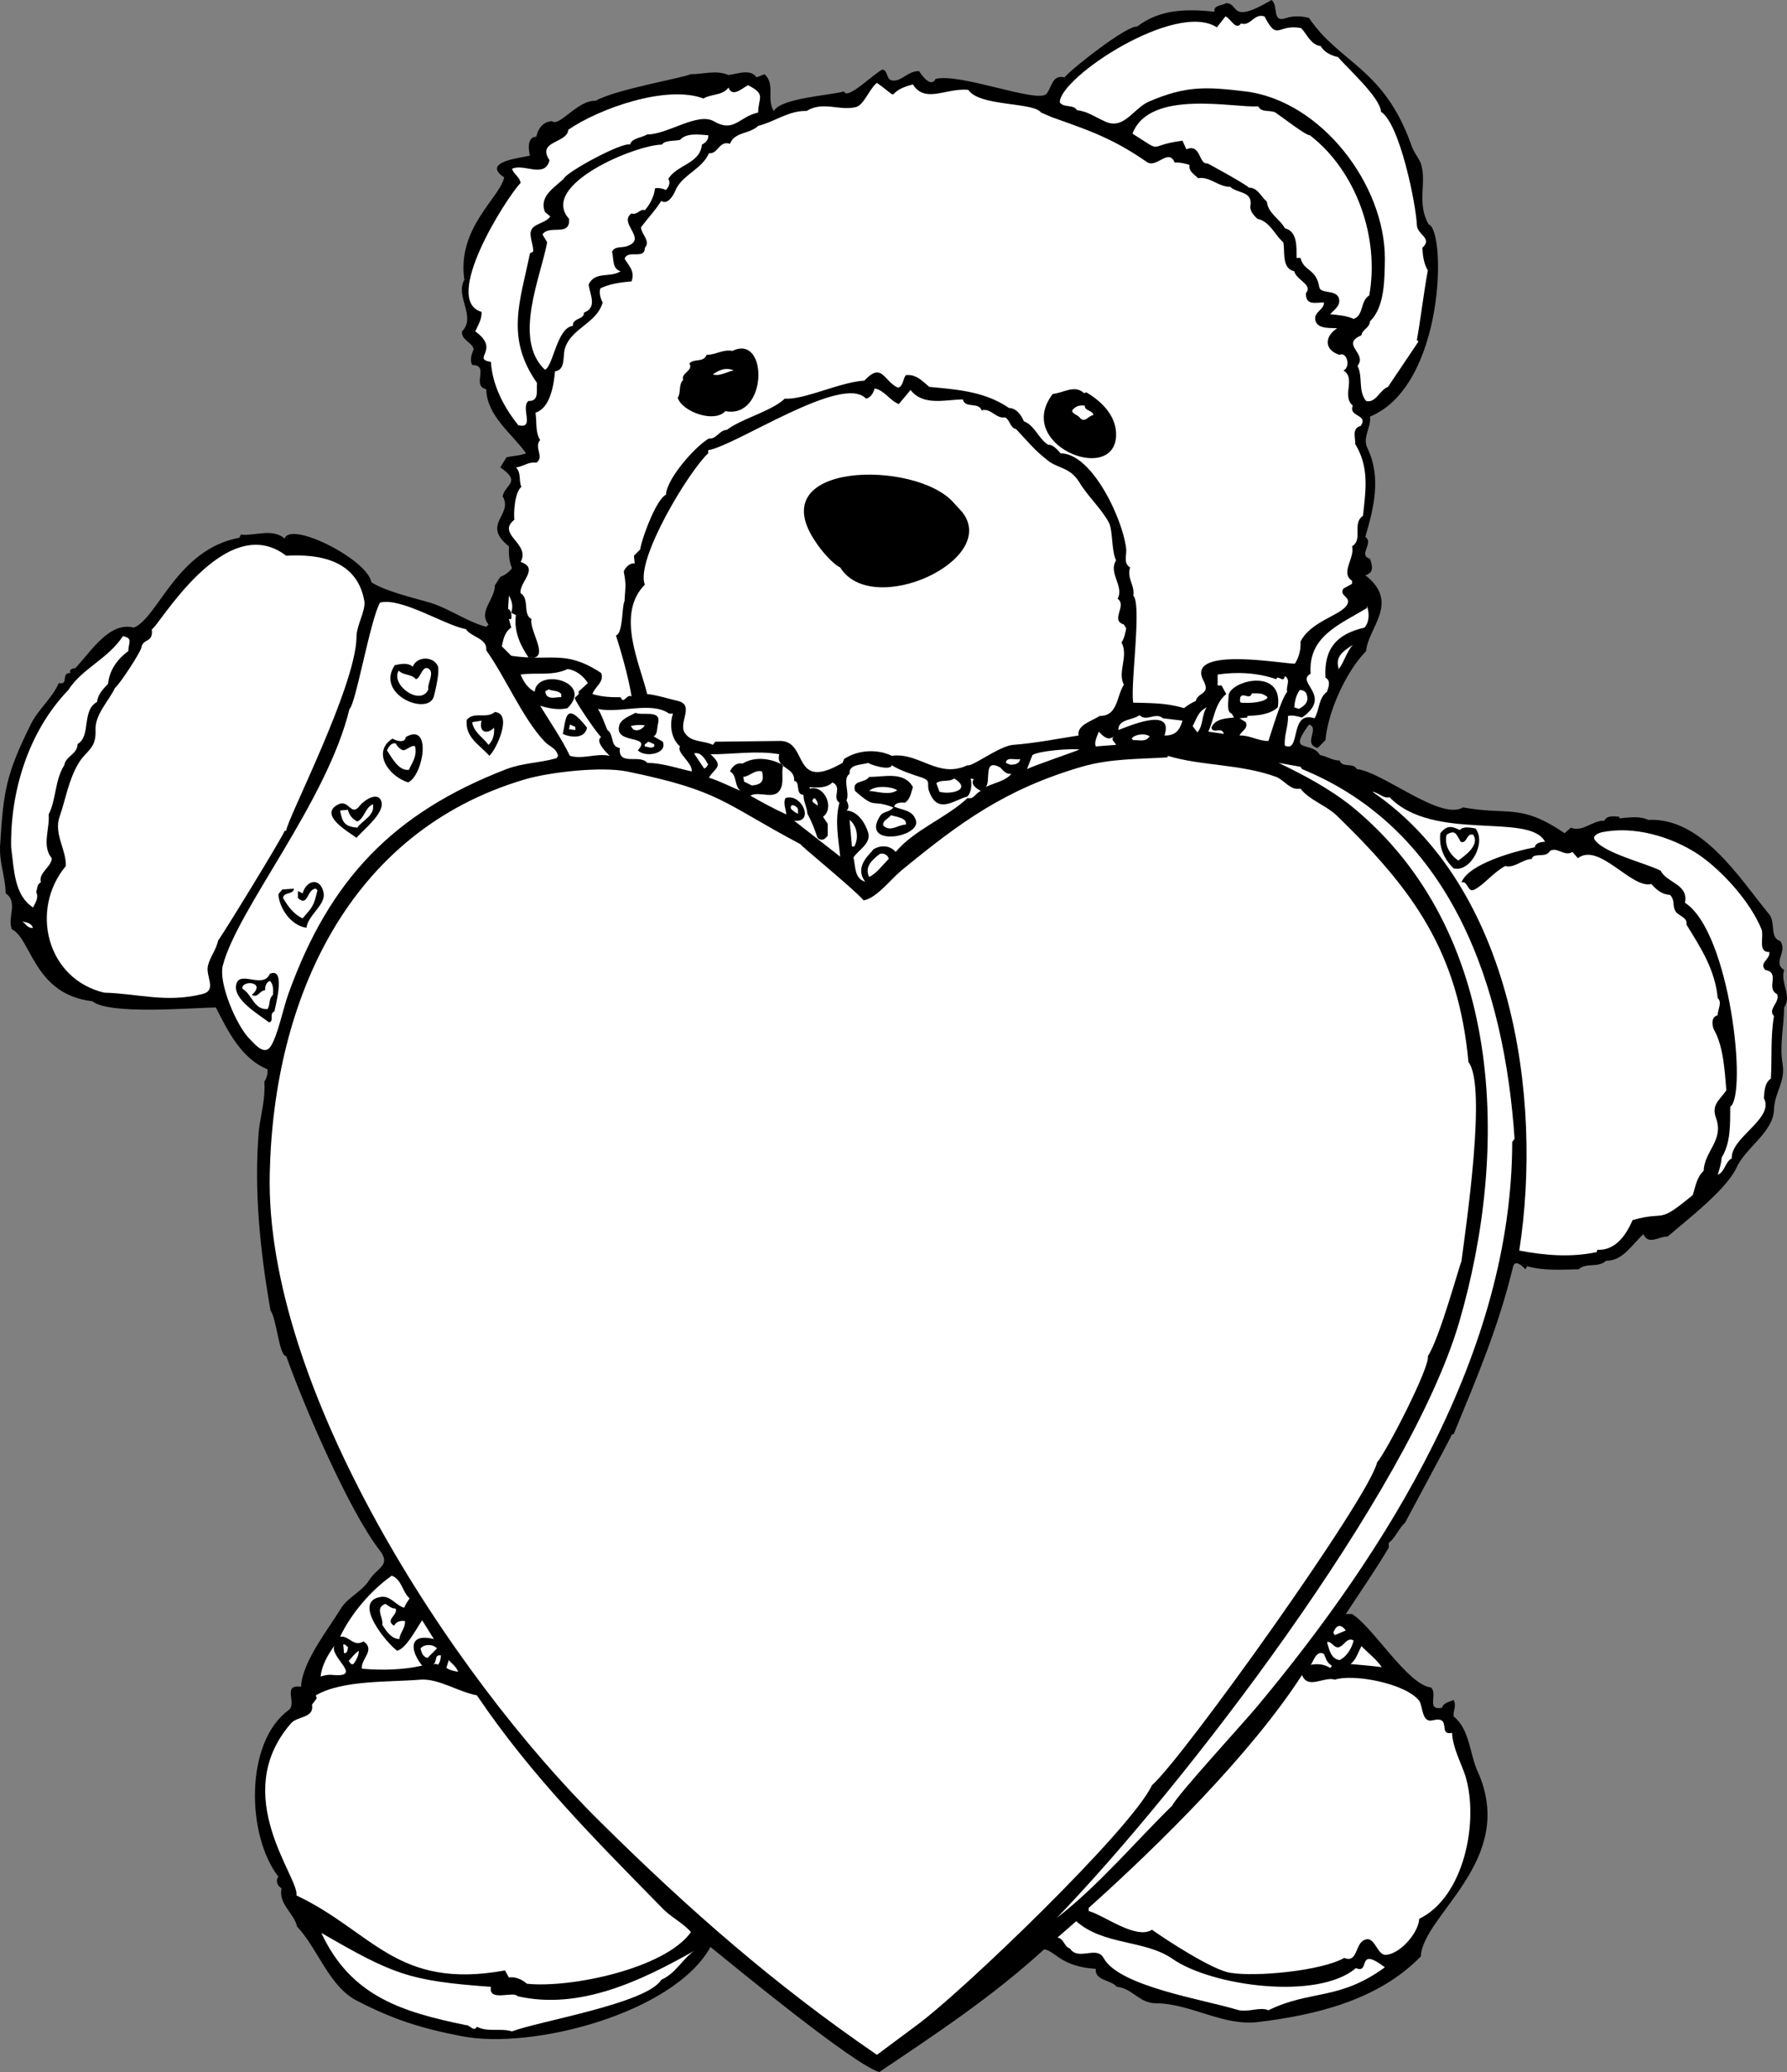 <svg xmlns="http://www.w3.org/2000/svg" width="228.688" height="265.102"><rect width="100%" height="100%" fill="#808080" stroke="none"/><path d="M167.523 2.3c3.88 5.79 9.59 6.356 13.102 16.302.261.843.906 1.554 1.199 2.296.816 2.426-.578 5.047 1 7.801 2.277.754 2.113 20.633-7.5 24.602.16 1.5-1.04 2.64-.3 4.097 1.76 3.727.78 7.582-.298 11.301 1.145.77-.996 2.297.598 2.801.332.941.504 1.77-.598 2.102 4.489 3.484.348 6.675.098 9.699-2.582 2.625-4.902 7.804-5.2 11.398l-1 1c-1.96-.512.329-2.535-1.1-3-2.864 3.848.265 2.012 1.402 3.903.843.14 1.585.707 2.5.699.367 1 1.757.215 2.199 1.097 3.265.317 10.75 6.657 13.601 4.903 5.938 1.07 7.305-.567 13 3.3l.797-.703c1.54.61 2.754-.957 4.301-.898.289-.695 1.254-.578 1.902-.5v.2c1.207-.087 2.508-.352 3.7.198 6.918-.363 11.828 7.672 15.5 12.102.84 1.078.015 2.984 1.398 3.398.988 1.395-1.043 2.72.5 3.704-.543 1.636 1.043 3.265 0 4.796-.023 2.348-.613 4.918-.2 7.204.384 2.418-1.038 3.609-1.1 5.898-.134 2.906-3.618 4.805-4.798 7.398-1.328 2.856-6.394 6.711-8.8 8.801-1.102-.035-2.493 1.168-3.102-.3-1.508 1.324-2.594 3.425-4.8 3.402-.977.953-2.571.195-3.5 1.097-2.227.032-4.47.211-6.598-.398l-.2.398c-.414-.421-1.367-1.343-1.601-.296-1.895 7.785-4.602 14.101-7.602 21.398h-.199c-.621 1.328-6.02 11.29-6 11.3-.855.774-1.227 1.942-2.098 2.598V198c-1.734 2.938-3.675 5.703-5.5 8.5h.797c2.696 1.66 7.121 9.074 10.102 9.398.918.801-.656 2.973 1.398 2.602.176-.633.93-.746 1.5-1 .41.738-.082 1.383 0 2.102 2.086 1.656 2.047 4.836 3.102 7.097 5.054 11.32-7.02 18.25-7.301 23.602-5.379 5.57-13.418 7.512-20.8 8.398-4.481.574-8.626-2.367-13.098-2.398-2.122.02-3.075-1.973-5-2.102-.739-.914-2.844-.761-2.7-2.3-4.476-.282-5.18-2.297-6.601-2.5-6.797 6.183-13.602 10.648-21.102 15.703-3.226-.93-18.277-13.301-21.597-16-4.77 8.543-22.965 13.203-31.903 11.398-5.101-.984-8.68-2.113-13.297-4.5-3.597-1.79-5.027-6.672-7.703-9.5-.414-1.785-2.394-2.848-2-4.898-.504-.332-.808-.926-.398-1.5-4.051-5.192-4.352-17.145 1.3-21.301 1.169-.856-.914-3.32 1.598-3 .149-3.145 3.406-7.25 5.102-10 .87-1.438 2.648-2.125 3.601-3.602 1.063-1.683 2.832-1.89 1.399-3.8-3.946-5.036-9.758-18.598-12-24.899-.914.016-1.227-4.84-2-5.8-1.324-7.548-2.156-15.391-1.5-23.098.265-2.047.863-4.082.699-6.204.289-.425.484-1.02.402-1.597-3.304-1.313-5.093-4.914-6.601-7.903-3.051.032-13.621.98-15.801-.796-7.5-.856-7.797-7.993-10.3-9.204-.634-1.453.855-3.5-.798-4.597-.035-2.176-.875-3.973-.703-6.301.426-6.895.79-9.004 3.903-15.3.941-1.942 2.753-3.352 3.597-5.302 1.356.282.196-1.332 1.5-1.296-.254-.426.258-.61.602-.602 2.023-2.14 4.383-6.023 7.5-5.2 3.097-1.241 5.484-10.003 13.5-11.5l.199-.402c1.816.2 3.996-.851 5.602.5.8-2.285 10.632 2.72 11.097 5.602 1.867 1.172 5.313 1.973 7.5 2.602 2.578.808 4.692 2.421 7.203 3.097l.297-.3c-1.39-1.614.856-3.262.801-5l.7-1.098c.577-.18 1.085-.582 1.5-1.102-.384-.875-.43-1.816-.4-2.8-3.593-2.848.622-4.032-.8-6.399.312-1.563 2.473-1.797-.3-3.7l.8-1.3c.805-.172 1.668-.184 2.5-.5-1.813-2.547-5.016-4.766-5.098-8.2-1.949-.421.496-3.12-1.8-3.1-.32-.595-.106-1.387.199-2-.227-.97-1.621-1.169-1.5-2.302 1.875-1.867-.918-4.468.3-6.597-.976-6.633 4.52-10.45 5.098-13.102-3.129-2.09 2.637-2.55 3.301-2.8-.211-.7-.39-2.395.8-2.399.247-1.031.79-1.895 2-2 .946.809 3.29-2.723 5.602-2.602 2.582-1.484 11.73-3.039 12.098-3.398 1.59.016 3.332-.586 4.902.102 1.082-.114 2.778-.872 3.598.296l1-.398c1.426 1.172.238 3.336 1.2 4.7.968-1.665 7.1-1.977 9-2.5.331 1.202 3.816-2.302 4.902-2.802.765.133.43 1.332 1.3 1.403 1.145.152 2.012-1.262 3.399-1.2.289.508 1.523 2.188 2.101 1 3.141-.808 13.141 3.192 14.2 1.899.726-.898.691-2.46 2.3-2.102 1.047-1.222 8-6.664 9.297-6.5 2.969-2.277 6.453-2.257 9.903-1.898-.16-.871.968-.758 1.5-1.102 1.695.043.375 2.817 5.8-.398.946.727-.054 2.992 1.899 2.3.906-.296 1.937-.253 2.898 0"/><path fill="#fff" d="M158.824 3c1.258.402 1.617-1.34 3-.898 1.707 3.316 1.629.886 4.7 1.5.769.832 1.222 2.132 2.5 2.296.421.786 1.355 1.22 2.202 1.403 1.211 1.43 5.434 5.195 5.5 7 2.387 1.472 4.473 11.726 4.598 14.5.02 1.226 2.074 1.676.7 2.898.054 1.031.179 2.031.702 2.903-.554 2.98-.879 5.968-1.402 8.898l.2.2-3.9 5.8c-1.066.387-1.566 2.125-2.8 1.8-1.066-1.308-.375-3.062-1.098-4.5 1.317-1.581-2.246-2.734.5-3.902.094-.746 1.063-.945 1.098-1.796 1.914-1.829 1.863-5.47 1.902-8 .016-9.442-8.093-20.164-17.8-21.403-5.047-.597-7.606-.765-12.403 1.301-2.02.89-3.21 3.738-5.7 2.5-1.175-.531-2.206-1.277-3.5-1.398-.433-.786-1.675-.262-2.198-1C135.594 9.89 150.51.066 155.726 3.5l1.098-1.398c.652.207 1.305 1.87 2 .898"/><path fill="#fff" d="M116.824 10.8c1.578 2.49 4.27.415 7.102.7 1.386 2.137 8.328 1.547 9.3 2.898l1.399.602c4.785 1.703 7.754 2.695 12.101 5.7 1.262.929 2.813-1.817 3.598.1.61-.042 1.281.106 1.902.302-.125.847.61 1.187 1.098 1.699 1.488-.258 2.602 1.12 4.102 1.097 1.011.903 2.855.528 2.597 2.403-.117.664.453 1.3.903 1.699 1.562.324 2.195 2.027 3.3 3 .242 1.227-.23 3.328 1.399 3.7.312 1.175 2.418 1.722 1.5 2.8-.035 1.617 1.152 1.2 2.3 1.2.075.87-1.285 1.23-1.101 2.198.168 1.223 1.922 1.04 2.8 1.102-1.671 1.066-1.648 2.79.302 3.398.953-.441 1.453 1.575.5 2 1.636.997-.262 3.286 1.199 4.5-.614 1.454 2.047 1.098 1 2.602-1.164.297-.64 1.512-.7 2.3 1.844 3.052 1.344 5.923 1 9.2-1.44.96.055 3.004-1.402 3.898.399 1.473-1.535 3.399 0 4.403v.398l-1.097.602c-.598.941.96 1.02.5 2-.711 1.433-4.653 2.117-6 4.8a4.74 4.74 0 0 1-.7 2.797c-.836.168-14.172-2.39-11.703 2.204.922 1.808-.68 1.378-1 2.597-.566.219-1.07.57-1.5.903-2.234-.676-4.246-.641-6.5-.704-.387-2.253 1.137-12.62 0-13.699.25-1.262-.851-2.207-.398-3.597-.856-.524-.457-1.465-.5-2.301-.324-3.551-4.25-12.278-8.399-12.301-.37-.438-.984-1.137-1.601-1.102-1.23-.785-1.696-2.457-3.102-3-.332-.796-.953-1.671-1.898-1.699-3.157-2.14-6.59-2.347-10.2-2.699-.906-.766-1.726-1.66-3-1.5-.394.516-.332 1.426-1 1.602-1.84-.825-2.042-3.352-4.3-.903-3.137.184-7.742 2.489-10.2 2.301-1.578 1.566-5.593 2.594-7.402 4-.972.027-1.332 1.215-2.297 1.102-1.777 1.027-5.402 5.14-5.5 7.199-1.27.605-3.09 5.61-3.3 7l-.801.8.101 1c-.656-.117-1.18.528-1.402 1 .336 1.93.21 1.735.102 3.797-.364.758-.18 4.13-1.102 4.403.77 2.406 1.598 5.355 2 7.8-.66-.351-.992 1.094-1.398.098-1.235.028-2.458-.054-3.602-.398.273-.934 1.555-1.54 1.102-2.7-4.606-3.038-6.395-1.437-11.5-2.203l-1.2-1.199c.164-.84.364-1.863 1.2-2.398l-.301-1.102h.3c.055-.394.06-1.09-.402-1.3l.102-1.7c.43.742.55 1.414.3 2.2l.598.3c-.273 2.074.528 3.785 1.602 5.403 3.015.48.023-3.465.398-4.903-1.168-.601-.21-2.566-1.398-3.3-.215-1.399 2.46-3.192 0-4 1.316-2.36-3.153-3.543-.801-5.399-.098-.879.035-3.539.902-4.2-.351-.769-.004-1.847-.703-2.5.88-.081 1.633-.76 2.602-.6 1.086-.7-.332-1.981.5-2.9-.649-1.03-.403-2.323-.602-3.5 1.84-.585 2.332-3.35 2.5-5.3 1.41-.156.95-2 1.3-3 .825-2.508 4.075-3.18 4.802-5.8-.27-.509-.473-1.192-.301-1.802 1.21-.59 2.613-.777 4-.898.422-1.266-.223-1.84-.898-2.898.445-1.223 2.593.175 2.597-1.403.758-.836-.41-1.703-.5-2.597.817-1.133 1.824-2.157 2.602-3.403.808.555 1.52-.664 1.8-1.3.829-2.024 3.407-2.723 4.301-4.797 1.207.12 1.266-1.657 2.7-1.204.562-1.542 2.527-1.238 3.597-2.296 2.086-.508 3.918-1.973 6.203-1.903 2.14-1.297 4.184.02 6.297-.5 1-.215 1.75-2.355 2.703-3.097 3.524 2.554.578 1.234 4.598.199"/><path fill="#fff" d="M97.023 14.398c-2.465.528-3.062 2.649-5.7 1.102-2.081-1.152-5.925 1.723-8.5 1.7-.67.421-1.987.456-2.198 1.3-.985-.383-8.336 3.617-8.5 4.398-1.399 1.243-3.11 2.301-2.399 4.204l.7.597c-.778 1.098-2.829.813-2.5 2.602.082.672.347 1.246.3 1.898l-.402.2c-1.258 6.163-3.176 10.804.902 16.601-.11.953.32 2.352-1.101 2.3-1.047.868.894 3.637-1.301 3.098-1.836-2.289-3.316-5.093-3.5-8.097-2.555-.403 1.309-1.508-2-3.903.336-.785.863-1.543.8-2.5-5.124-1.472 3.04-14.425 5-16.5-.113-.75-.855-1.086-1.1-1.796 1.452-.75 4.198 1.293 4.8-1.102-1.68-2.523 2.262-2.133 2.402-3.898 3.969-2.739 12.602-5.782 17.297-4 .985-.61 2.418-.332 3.203-1.403.492 1.317 1.73.102 2.5-.3 2.352 1.199 1.317 1.554 1.297 3.5m64-.797c.387.84 1.512.433 2.203.796.664.434 3.969 3.008 4.399 2.903 5.996 4.62 8.933 13.168 7.601 20.5-1.175.703-.68 2.547-2 3-.968-.446-2-.488-3-.602.52-.597 1.422-1.11 1.098-2.097-.43-1.094-2.379-.457-2.5-1.403-.402-2.37-1.988-1.972-2.398-3.699h-.5c-.02-1.309.167-3.383-1.5-3.8-.665-1.231-2.137-1.864-2.301-3.4-.79-.655-1.125-1.777-2.301-1.8-.707-.629-5.262-3.086-5.3-3.102-1.138.196-.821-2.601-2.7-1.796l-.5-1.102c-4.805.621-2.172 1.734-6.398-.898 2.183-5.797 13.183-3.243 16.097-3.5"/><path fill="#fff" d="M90.625 17.3c.11.56-.395 1.016-.801 1.2-.215 2.46-3.254 2.586-4.3 4.398.335.473.026 1.082-.298 1.403-.441-.188-.968-.305-1.402-.2-.129 1.063-.64 2.044-1.3 2.797-.598-.261-1.005.696-1.7.403-1.777 1.27 2.14 3.258-.598 4.199-.636.238-1.543-.043-1.902.7.238.855-.008 2.237 1.102 2.5-1.36.902-3.235-.063-4.102 1.698.187 1.332 1.14 2.954-.598 3.602.086.906-1.535.668-1.402 1.7-2.047.163-2.563 5.308-3.598 5.6-4.101-3.898-.547-11.769.297-16.3l-.597-1c.843-1.328 3.585.371 3.398-2-3.89-4.332 8.512-9.473 11.902-9.5.293-.586 1.68-.438 2.297-.602.836-.933 2.442-.671 3.602-.597"/><path d="M92.824 52.602c-1.363 1.546-5.465.132-6.098-1.704.453-.66.067-1.66.7-2.296-.31-.899 1.347-1.149.8-2.102.586-.672 1.817-.074 2.2-1.102 1.117.024 2.113-.742 3.3-.5 4.621-2.253 4.535 8.754-.902 7.704"/><path fill="#fff" d="M93.926 47.398c-.625.028-1.825.829-2.7.5.672-.472 1.575-.972 2.7-.5m21.097 4.302 1.5-1.802c1.64 2.082 4.422 1.235 6.703 1.204.25 1.195 2.004.285 2.399 1.398 1.172-.348 1.82 1.113 3 .898.652.348.61 1.32 1.398 1.5 1.242 1.297 2.371 2.7 3.8 3.801 1.548 1.38 2.97.906 4.302 3 1.054 1.778 2.855 3.403 3.8 5.2.508 1.081.278 3.413.899 4.8-1.023 1.625 1.078 3.313.2 4.903 1.25.886-.993 2.765.8 3.296l.3.5c-.116.637-.265 1.313-.6 1.801.948 1.785-.56 3.735.3 5.403-.957 1.5-.766 4.03-3.098 4-.914.628-2.933 1.125-2.703 2.5-2.773.43-5.66 1.003-8.398 1.199-1.782.164-5.344 2.914-5.801 2.597-3.746 1.793-6.227-1.683-9.7-1.199-1.913-.918-4.37-.742-6.1.403l-.2.5c-6.57 3.808-4.309-2.82-8-2.801l-8.3.097-.298.403c-1.148-.578-2.648-.285-3.5-1.403-1.082-1.285 1.23-3.62-.902-4.199-1.203-.273-2.828-.797-4-.898-.941-3.875-4.04-10.246-.3-14-1.259-3.113 5.589-14.477 8.1-16.801v-.398c3.59-.59 17.192-9.829 20.2-6.602.582-.086.945-.723 1.102-1.3 1.261.23 1.925 1.534 3.097 2"/><path d="M139.023 50.2c2.063 1.214 3.957 3.136 3.8 5.698-.448 6.086-13.05.961-8.097-5.5 1.293-.09 2.809-1.246 4-.097l.297-.102"/><path fill="#fff" d="M139.926 53.102c-.727.125-1.028 1.023-1.7.398-.226-.477-1.625-.676-.703-1.3.278-.274.778-.376 1.3-.302-.022.727.978.528 1.103 1.204"/><path d="M107.523 72.602c-1.008-.477-2.484-2.25-3.097-3.204-7.2-10.382 12.773-10.597 17.597-5.097l1.102 1.199c4.879 6.14-11.52 13.668-15.602 7.102"/><path fill="#fff" d="M36.625 71.102c4.117-.239 9.066.484 10 5.796.187 1.29-1.012 3.098-1 4.602-.09 6.375-9.02 23.574-9 24.8h-.2c-.343.93-8.246 13.829-8.5 14-.242 1.184-1.027 2.106-1.3 3.2-.39 1.379 1.265 3.23-.801 3.7-4.625 1.116-8.027-.063-12.5-.2-7.352-1.75-9.543-10.633-4.898-16.2.066-2.09-1.57-4.163-.801-6.3.797-2.297 1.125-4.64 2.398-6.8.961-1.653 2.29-1.856 2.203-4.2-.129-2.047 1.645-3.73 2.5-5.5.528-.363 3.5-4.86 3.399-5.3.289-1.036 1.508-.458 1.3-2.2.637.078 9.32-15.453 17.2-9.398"/><path fill="#fff" d="M59.625 80.5c.676 1.012 2.785 1.195 2.601 2.7 2.465 3.464 4.64 8.644 7.399 11.6.633.74 1.508.805 1.8 1.9l-.199.3c-2.234.64-4.23.582-6.402 1.398-14.465 5.575-22.645 14.11-27.898 28.704-.676 1.82-1.36 5.37-2.301 6.796-.79 1.172-1.98-.253-2.602-.898-1.672-1.559-4.12-7.215-3.5-9.5 1.899-7.258 13.305-20.879 16.203-32.8.79-.571 2.64-11.317 3.899-13.598 2.718-.707 8.203 2.855 11 3.398m115-.2c-3.578.802-5.211 2.712-5 6.4.734.394.386 1.226.199 1.8-1.117.82-.953 2.36-1.598 3.398-3.277-1.043-1.707 4.497-3.8 3.5-.13-1.257.468-2.488.398-3.796.543-.141 1.23.039 1.8.199 4.032-2.813-.921-4.5 1.102-5.602-.343-4.765 3.653-6.27 7.2-8.398V77.5c.332.926.328 2.059-.301 2.8m-158.199 3c-1.528 1.126-2.426 2.524-2.602 4.2-.723.727-1.324 1.426-1.398 2.3-2.028 1.126-.727 4.325-2.5 5.4-.028 1.323-1.528 1.527-1.7 2.698-1.226 1.926-1.027 4.426-2 6.301.172 1.824-.925 4.028.399 5.602-.024 1.125-1.727 1.824-1.399 3.097-.527.227-.425.829-.601 1.204.375.824-.125 1.421-.399 2-2.425-1.579-2.425-4.875-2.8-7.704-.125-7.074 2.175-14.773 7.3-20.097 1.774-2.778 5.075-3.977 7-6.903 1.375.227.672.926.7 1.903"/><path fill="#fff" d="M171.324 85.602c-.496-1.625.531-2.25 1.8-3.102-.816.934-1.09 2.176-1.8 3.102"/><path d="M50.523 85.102c.715-.149 1.68-.364 2.3.199.5-1.336 2.58-1.395 3.2-.102.285.703-.308 3.156-.5 3.903-.734 2.55-7.547-.22-5-4"/><path fill="#fff" d="M54.824 88.2c-1.008 2.234-4.898-.595-3.8-2.4.597.645 1.632.4 2.202 1.098.64-.12.813-1.933 1.7-1.296.667.554-.278 1.914-.102 2.597m20.402-.801L74.023 88.5c.266.547-.668.531-.398 1 .328.738 2.734 4.277 3.3 4.8-.847.563.793 2.087 1.098 2.4-1.719-.372-3.426.495-5.097 0-.977-2.063-2.586-4.419-3.801-6.4 1.058.31 2.367.59 3.5.302 3.418-3.403-3.914-5.215-4.2-2.102-.894-.457-1.433-1.29-1.8-2.2 1.968-.288 4.086.22 6-.698 1.062.125 2.054.882 2.601 1.796m88.098-.5c.227-.664.922.618 1.102-.398.82.48.093 1.336.3 2-.816 1.031-1.937 4.945-2.402 6.3-1.309.024-2.426-.76-3.7-.698.255-.602 1.15-.868.802-1.704l-.801-.5 1-.097v-.2c1.304-.07 2.828-.14 3.898-1.101.805-5.266-6.394-3.363-6.297-1.398-.004.617-.293 2.011.399 2.199l.3.5c-1.105.117-2.44.156-2.902 1.3.242.883 1.313-.222 1.602.797l-2-.296c.765-1.567.797-3.59 2.3-4.801l-.601-1.102h-.5v-1.398c2.5-.364 5.059-.246 7.5.597"/><path fill="#fff" d="M71.824 88.8v.4c-.523-.075-1.723.425-2-.5-.125-.376.074-.274.402-.5.375.226 1.274.124 1.598.6m95.402.098c.375 1.028-.527 1.528-1 1.801l-.601-.199c.074-.676.176-1.477.699-2.2.375-.073.875.223.902.598m-5 .302c-.226.624-2.226.823-3.402.698-.223-.074-.125-.472-.098-.699.375-.676 1.172.426 1.5-.5.973.028 1.274-.074 2 .5M86.125 91.3c-.48 1.403-.242 3.216.898 4.2-.52.754 1.63 2.094 1.5 3.2-1.922-.427-3.75-1.075-5.7-1.098-.937-1.18-3.741.507-3.5-1.903-1.276-.156-.71-1.758-1.597-2.3-.39-.891-.672-1.844-1.203-2.7 2.735.625 6.856-1.015 9.102.602h.5m67.101 2.399-.601-.802c.547-.976.656-1.832 1.8-2.398-.69 1.023-.39 2.309-1.199 3.2"/><path d="M62.625 96.7c-1.278-1.43-3.121-2.352-2.899-4.598.95-1.137 2.489-.075 3.598-1 2.324.156.223 4.761-.7 5.597M83.625 94.2l1.199.698c.617 1.563-2.277 2.067-3.2 1.102 1.903-2.066-2.948-.715-2.398-3.102.176-.894 1.364-1.28 2.098-1.699.863.422 3.293-.465 2.902 1.301-.14.512-.074 1.57-.601 1.7m-8.5-1.098c-.285 1.476-2.137 1.253-3.102.796.434-1.906.278-4.378 3.102-.796"/><path fill="#fff" d="m148.824 91.898 2.5.301c-.367 1.305-.961 1.926-2.3 1.903 1.277-3.844-4.891-1.047-5.9-.704-.03-1.433 1.817-1.218 2.7-1.898.922.895 2.031-.441 3 .398m-87.199.302c-.387 1.48.71 1.843 1.601.902.059.867-.113 1.613-.703 2.199-.7-.938-1.918-1.64-2.097-2.903l1.199-.199m12 .801v.398l-.801-.097.102-.602c.273.125.574.227.699.301m8.898-.2c-.324.524-1.023.825-1.5.5l-.297-.402c.575-.171 1.274-.171 1.797-.097m60 1.399c-.422.527.176.726.3 1.1l-2.597.2c-.226-.574.172-1.273.399-1.898.375.421 1.176 1.324 1.898.597m4.602.001c-.524.823-1.426.425-2.102.5l-.199-.2c.277-.477 1.574-.773 2.3-.3"/><path d="M52.226 100.102c-2.582-.829-4.625-3.93-2-5.602.414.246 1.614.672 1.7-.2 3.382-1.964 2.273 4.891.3 5.802"/><path fill="#fff" d="M83.726 95.2v.3c-.425.324-.828.023-1.203 0-.125-.375.176-.273.403-.602.273.028.472.227.8.301M51.625 96c.476-.074 1.176-.773 1.5-.5.273 1.324-.426 2.125-.801 3-1.324.125-2.125-1.477-2.8-2.5.175-.375.476-.977 1.1-.898.274.421.477.722 1 .898m86.501-.102c-.059.09-5.883 2.079-6.7 2.5l.7-1.796c.863-.551 4.968-.864 6-.704m-38.399.602c-.496 1.879 2.063 1.598 1.899 3.398.867.114.093 1.743 1.199 1.801-.016.852.473 1.59.5 2.403.555 1.011.941 2.035 1.3 3.097.473.442.954.227 1.302-.3v-1.5l-.602-.899c1.5-1.074.246-4.121-1.7-3.602v-.199c.856.106 2.231.137 2.9-.597 1.331.59-.102 1.949.902 2.597-.618 2.301-.118 4.633.097 6.903L101.625 105c2.668.316.976-3.578-1.102-2.898-.34.675.067 1.449.102 2.097-1.586-.719-3.106-1.55-4.602-2.398 1.258-.711 3.363.836 4-1.2.246-.863-.039-1.788.203-2.703-1.566-.894-3.652-1.156-5.203-.199-.754-.183-1.36.403-1.597 1 .957.52.496 1.938 1.398 2.5-1.383-.558-2.695-1.265-4.098-1.699.762-1.305 1.996-1.371.2-3 2.894.023 5.87-.512 8.8 0m-9.101 1.3c-.125.223-.426.723-.602.4l-1.2-1.802c.876-.273 1.478.829 1.802 1.403"/><path fill="#fff" d="M166.426 100.898c1.082 1.426 3.199 2.102 4.597 3.403 9.844 9.543 15.582 17.414 16.903 31.597 2.375 2.965-.344 21.137-.903 25.5-.164.157-2.8 9.895-4.297 12.102.332 1.328-5.355 12.344-6.5 13.602-.925 4.386-24.832 37.84-28.8 41.296-2.68 5.7-24.418 26.57-30.102 30.704l-5.098 3.796c-13.054-8.921-24.105-18.609-35.3-29.699-19.497-19.168-43.055-55.902-42.403-83.097.488-22.153 10.004-43.73 32.703-50.403 3.246-.933 9.664-1.648 13-1 12.121 2.496 12.242 4.028 22.2 9.301.05.219 6.949 5.824 8.097 7.2 1.695-.325 3.418-2.657 4.8-3.802 7.614-6.261 13.372-10.445 23.103-13.296 3.722-1.07 7.128-.957 11-1.204V96.7c4.417 1.328 9.265 1.016 13.898 2.7 1.082.437 1.766 1.75 3.102 1.5"/><path fill="#fff" d="M130.523 97.102c.078.421-.523.722-.797.699-.425.125-.726-.074-1-.2.074-.874 1.375-.277 1.797-.5m36.102 1.297c19.32 7.899 25.914 28.164 27.199 47.301l-.3.403c-.024 26.855-16.016 52.3-32.7 72.296-1.688 2.024-10.3 11.41-10.8 12.602-4.934 4.844-9.376 10.18-14.798 14.398 16.215-16.785 45.102-54.433 51.5-76.199 6.504-22.262 5.746-50.082-13.703-66-2.851-2.281-6.133-4.027-9.398-5.597l2.8.5.2.296m-52.5-.5c.968.657 2.746 1.227 3.898 1.602 1.215.465.488.8.903 1.8 1.093 2.985 3.273.993 4.898.598.496-.601.566-1.507.402-2.296l.399.097c-.528.668.449 1.25.898 1.5-.683.258-.89 1.114-1.7.903-2.73 2.558-6.82 4.05-9.198 6.898-.766-.898-1.989-.898-2.899-.3-.074.343-2.57 2.066-1 4.1-1.398-.362-1.234-1.976-1.5-3.1.567-.9 2.227-1.75 1.899-3.098-.38-1.309-1.371-2.84-2.801-2.903.422-.273.223-.91 0-1.3.473-.977-.57-2.715.402-3.399-.133-1.258 1.555-1.11 2.399-1.398.12.199 2.84 1.09 3 .296M129.426 99c-.727.926-2.125 1.125-3.301 1.7.773-.677-.426-3.774 1.898-2.5.278.323.778.925 1.403.8m-31.903-.3c.29 1.28-.066 1.671-1.297 1.8l-1-.5-.101-.602c.84-.074 1.445-.953 2.398-.699"/><path d="M116.824 100.7c-.258.812-.324 1.503-1 2-.488-.055-1.258-.028-1.398.5 1.113.495 2.386.41 2.8 1.8.563 2.184-7.156 3.406-4.601-.602.386-.617 1.261-.468 1.699-1.097-2.977-1.145-2.086.383-4.898-2.102-.438-1.457 1.246-.949 1.8-1.8 1.864.023 4.477-.766 5.598 1.3"/><path fill="#fff" d="m120.226 101.3-.402-1.1c.684-.524 1.55-.09 2.3-.598 2.325 1.464-.456 2.093-1.898 1.699m-5.402-.199c-1.023.722-2.625.125-3.598.097.774-.773 2.875-.574 3.598-.097m63 .898c5.617 5.797 17.934 1.887 19.902 5.7-.496.01-1.258.136-1.3.698-2.489.489-8.465 2.09-9.403 4.5.86-.277.766 1.426 1.703.903 1.27-.688 2.387-2.184 3.899-3 1.191.316 2.176-.86 3.398-.903.184-.882 1.844-.078 2.3-1 .93-.644 1.876.766 2.903.102l.7.8c2.71-2.081 6.867 3.962 9.398 3.302.668.734 1.34 1.34 2.402 1.398.614.645.317 1.262.598 1.898.281.825 1.68.856 1.5 1.903 1.894 3.062 3.644 5.761 4 9.398.629.57-.055 1.547 0 2.2-.914.175-.742 1.456-.398 2 1.132 2.09 1.296 5.183 1.5 7.601-.926 1.32-1.958 1.867-1.301 3.602.984 2.836-1.512 4.164-1.602 6.699-.91.82-1.047 2.058-1.398 3.097-4.68 3.88-3.211 1.934-7.7 3.204-.828 1.933-2.21 3.921-4.5 3.796l-.101.301c-3.309.703-6.652.422-9.898-.199 3.054-19.703-.934-46.543-18.801-58.7.754.06 1.386.91 2.199.7"/><path d="M45.625 107.2c-.582-.524-5.102-2.919-2.301-4.302 1.336-.636 1.613 1.645 2.7.204.429-.582 2.355-2.024 2.8-.5.375 1.496-2.418 3.62-3.2 4.597"/><path fill="#fff" d="M104.625 103.102c-.125-.278-1.125-.477-.399-1 .274.222.473.625.399 1m-56.899-.204c.27 1.497-1.347 2.024-2 3-1.605-.168-1.91-.62-2.203-2.199l1-.097c.168.703.567 1.175 1.203 1.5.934-.407.973-1.774 2-2.204m54.399.704v.5c-.324-.079-.625-.375-.899-.602-.226-.875.875-.375.899.102m13.801 1.898c-1.028.023-2.028 1.023-2.903.102-.125-.579.676-.875 1-1.301.676.222 2.078.324 1.903 1.199m-6.602 2.8h-.3l-.298-3.402c.996.797 1.196 2.368.598 3.403"/><path d="M186.824 106.2c.363-.52 1.43-.313 2-.2 1.418 1.797-.633 5.645-2.8 5.102-1.243-1.196-1.907-2.739-1.7-4.5.812-.993 1.375-.957 2.5-.403"/><path fill="#fff" d="M226.426 121.8c.156.966-1.407 1.391-.5 2.302 1.964.378-.016 2.3 1.5 3.097.402 1.055-1.27 1.918-.403 2.801-.46 2.66-.242 5.367-.398 8-.828.543-.82 1.688-.899 2.5 1.41 2.59-4.258 5.016-4.101 7.7-.89.48-.867 1.734-1.801 2.1.21-.675.453-1.433.5-2.198 1.187-1.903 1.078-4.293 1.102-6.5 2.218-1.543-.028-22.407-5.801-26.102.504-2.387-2.34-2.527-3.102-4.102-1.894-.96-7.144-2.207-8.398-3.898-.446-.523.37-.887.8-1 4.098-.895 8.934.52 12.399 2.8 3.102 2.122 6.664 6.071 8.102 9.598.343.961-.528 2.957 1 2.903m-39.5-14.101c.863.304.687-1.153 1.597-.9.918 1.348-1.133 2.72-1.898 3.302-1.063-.73-1.828-1.957-1.5-3.301 1.152-.73 1.246-.02 1.8.898m-73.199 2.199c-.828.829-1.625 1.926-2.5 2.301-.625-1.273.375-2.176 1.297-2.898.477-.278 1.176.125 1.203.597"/><path d="M39.226 118.7c-1.968-.255-3.5-2.5-3.601-4.302l.5-.597 1.5-.102c-.114.805-1.34.39-1.399 1.2.633 1.066 1.34 2.062 2.5 2.601 1.285-1.496 1.41-1.512 1.899-3.602l-.2-.199c-1.175.024-.968 2.41-2.3 1.2V114l.601.3c.54-1.835 2.348-2.027 2.7 0 .21 1.516-2.047 2.825-2.2 4.4"/><path fill="#fff" d="M4.226 118.7c-.726.124-.925-.575-1.402-.802.676.125 1.176.227 1.402.801"/><path d="M35.125 129.398c-.742.274.015 1.274-.7 1.403-1.21-.95-4.609-2.88-4.199-4.801.375-1.969 3.434.605 4.297-1.398 2.219-1.024.567 4.656.602 4.796"/><path fill="#fff" d="M34.926 127.3c-.59.497-.305 1.29-.7 1.802-1.746.12-1.957-1.891-3.203-2.602-.18-1.137 3.149-.941 1.203.8.84.415.957-.573 1.7-.6-.028-.407.113-1.016.597-1.2.488.379.453 1.281.403 1.8m17.5 77.2c-.282.402-.547.8-.7 1.2-1.086-.31-1.699-1.52-2.902-1.4-3.922.49.73 6.009 2 6.9 1.18-.31 2.41-2.747 3.2-3.9l1.5 2.4c-3.345-.813-2.997 1.566-1.5 3.402-2.54.57-5.165.613-7.7.398-.227-1.215 1.797-2.383.2-3.5-1.321.781-1.806-.762-3-.602 1.39-2.921 3.905-5.89 6.6-7.796 1.29.43 1.356 2.093 2.302 2.898"/><path fill="#fff" d="M50.625 205.8c.375.825-1.426 1.427-.2 2.2.274-.477.676-.676 1.399-.602.074.926-.723 1.625-.7 2.301-1.023.028-1.726-1.074-2.198-1.8.175-.973-1.028-2.172.398-2.7.375.227.777.625 1.3.602m121.602 2.801-1.402.597-.2-.3c.344-.938.907-1.243 1.602-.297m1 1.296c-.226.926-.828 2.028-1.8 2.5-1.125-.171-1.325-1.375-1.602-2.296.574-.278.977 1.125 1.8.5.376-.176.876-1.176 1.602-.704m-128.703.802c-.023.323-.023.624-.297.8h-.203l-.098-1.102c.274-.074.375.227.598.301m-1.898 3.601c-.625-.073-1.024.024-1.602.2.176-1.477.875-2.676 1.8-4-.823 1.426 3.778 4.125-.198 3.8m13.301-3.402-1.2 1.204c-.625-.079-.828-.778-.902-1.204.477-.574 1.574-.574 2.102 0m120.898 2.402c-1.324-.175-2.625-.277-4-.402.676-.472.977-1.472 1.402-2.296.774.824 1.973 1.722 2.598 2.699M45.926 211.2c-.028.624-.325 1.226-.7 1.698-.328.125-.425-.171-.601-.398.273-.273.773-.977 1.3-1.3m124.501 1.902c-.028.222-.125.222-.2.296-.726-.472-1.625-.574-2.5-.398.274-.176.672-1.977 1.7-1.398.273.625.375 1.125 1 1.5m-114-1.302c-.028.524-.125.927-.403 1.2-.125-.176-.422-.074-.597-.102.574-.171.074-1.273 1-1.097m2.199 2.097c-.324-.074-1.024-.171-1.5-.5l.3-1c.376.426.973.829 1.2 1.5m112.199 1c2.45-.785 9.078.497 10.8 2.704.47.671.31 2.863 1.7 2.5 2.555-.622.621 2.011 2.5 1.597.074 1.867 1.121 3.77 1.7 5.5 1.76 5.703-.083 15.457-5.9 18.301-.1 1.82-2.417 4.426-4.198 4.602-1.297.164-1.45-2.762-3-1.801-.985.625-.762 2.879-2.403 2.199-2.887 1.652-11.297 2.46-14.597 1.898-2.188-.32-8.055-4.117-10-5.5-2.067 1.297-6.079-1.832-8.102-2.398v-.398c9.004-8.075 20.75-19.66 27.3-29.801.731 1.914 2.864.14 4.2.597m-109.801 2c7.024 10.372 15.031 18.356 23.703 27.204 1.106 1.183 2.696 1.918 3.7 3.097-3.364 4.707-15.508 7.192-21 6.602-.622-.559-1.489-.926-2.301-.801l-.5-.898c-13.895 2.515-16.903-4.965-26.7-9.602.489-2.145-8.707-12.77-.699-22 .84-.977 3-.633 2.7-2.398l.597-.801-.098-.403c3.446-1.988 9.383-1.66 13.399-2 2.324-.16 4.86 1.586 7.2 2"/><path fill="#fff" d="M173.523 251.8c1.91.84-.008-2.921 3.703-.1-5.879 4.3-9.574 2.866-14.902 5.5-1.078-.516-2.676.378-4.098-.098-4.18-1.274-15.078-2.973-17-6.602-.91-1.613-3.215.426-4.3-1.2-.786-.261-.754-1.288-1.602-1.402l2.402-2.097c3.496 3.113 8.723 2.347 12.297 4.8 4.945 3.489 18.594 5.395 23.5 1.2M62.824 254.2c-.36 1.995 2.918.484 3.402 1.198 7.942 1.82 15.836-1.976 22.598-5.796-1.504 1.046-2.29 2.836-4.2 3.699-1.827 3.027-15.628 5.273-19.1 6.597-1.5-.457-3.087.141-4.5-.597-.364.758-.938-.281-1.4-.2-8.16-1.687-14.726-3.671-18.5-11.8 9.192 5.297 11.141 6.136 21.7 6.898"/></svg>
